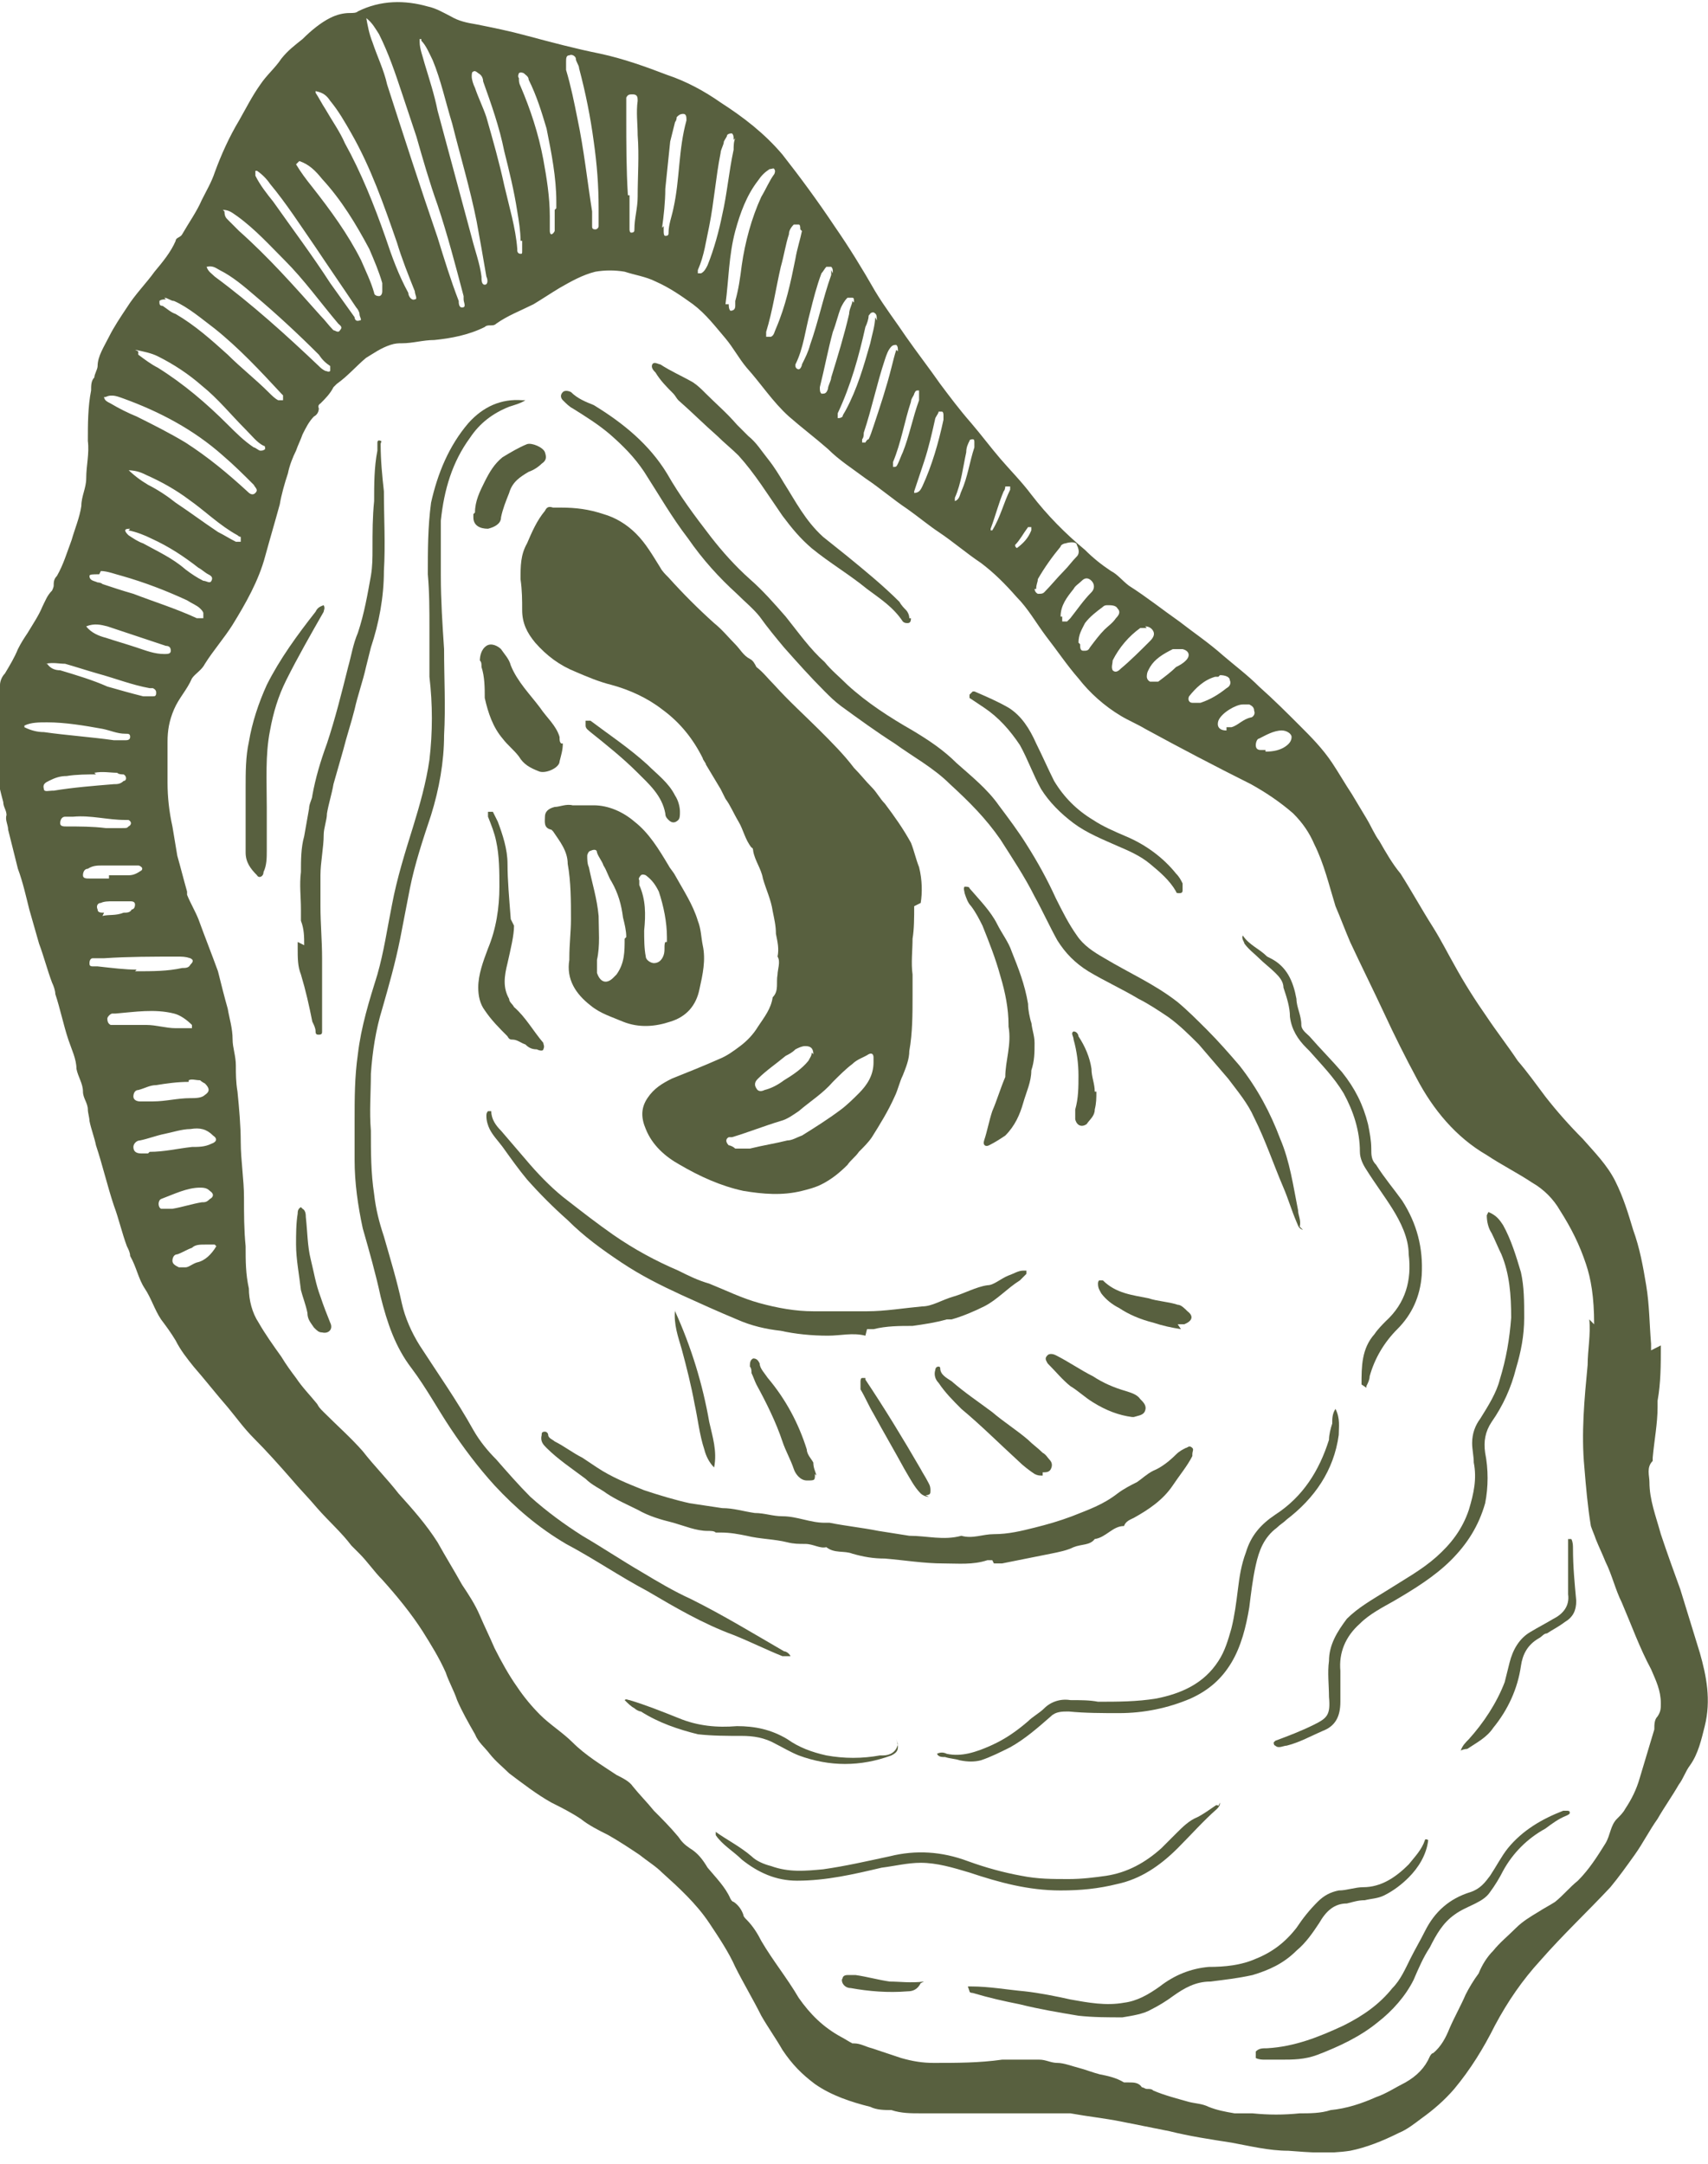 <?xml version="1.0" encoding="UTF-8"?>
<svg xmlns="http://www.w3.org/2000/svg" xmlns:xlink="http://www.w3.org/1999/xlink" version="1.1" viewBox="0 0 105 133">
  <defs>
    <style>
      .cls-1 {
        fill: none;
      }

      .cls-2 {
        fill: #58603f;
      }

      .cls-3 {
        clip-path: url(#clippath);
      }
    </style>
    <clipPath id="clippath">
      <rect class="cls-1" width="105" height="132.3"/>
    </clipPath>
  </defs>
  <!-- Generator: Adobe Illustrator 28.7.1, SVG Export Plug-In . SVG Version: 1.2.0 Build 142)  -->
  <g>
    <g id="Layer_1">
      <g class="cls-3">
        <g>
          <path class="cls-2" d="M102.1,82.7c0,1.2,0,2.3-.2,3.4,0,.1,0,.3,0,.4,0,1-.2,2-.3,3.1,0,0,0,.2,0,.2-.4.4-.2.9-.2,1.3,0,1.1.4,2.1.7,3.2.4,1.2.8,2.3,1.2,3.4.4,1.3.8,2.6,1.2,3.9.4,1.4.7,2.9.3,4.5-.2.8-.4,1.7-.9,2.4-.3.4-.4.8-.7,1.2-.4.7-.9,1.4-1.3,2.1-.5.7-.9,1.5-1.4,2.2-.5.7-1,1.4-1.5,2-1.4,1.5-2.9,2.9-4.3,4.5-1.1,1.2-2,2.5-2.8,4-.7,1.4-1.5,2.7-2.5,3.9-.6.7-1.3,1.3-2,1.8-.4.3-.9.7-1.4.9-1,.5-2,.9-3,1.1-1.3.2-2.5.1-3.8,0-1.2,0-2.4-.3-3.5-.5-1.3-.2-2.6-.4-3.8-.7-1-.2-2-.4-3-.6-1-.2-2-.3-3.1-.5-.3,0-.7,0-1,0-.5,0-.9,0-1.4,0-1.2,0-2.5,0-3.7,0-1,0-2.1,0-3.1,0-.6,0-1.2,0-1.8-.2-.4,0-.9,0-1.3-.2-1.2-.3-2.4-.7-3.4-1.4-.8-.6-1.4-1.2-2-2.1-.4-.7-.9-1.4-1.3-2.1-.5-1-1.1-2-1.6-3-.4-.9-1-1.8-1.6-2.7-.8-1.2-1.9-2.2-2.9-3.1-.4-.4-.9-.7-1.4-1.1-.6-.4-1.2-.8-1.9-1.2-.6-.3-1.2-.6-1.7-1-.6-.4-1.2-.7-1.8-1-.9-.5-1.8-1.2-2.6-1.8-.4-.4-.8-.7-1.2-1.2-.3-.4-.7-.7-.9-1.2-.4-.7-.8-1.4-1.1-2.1-.2-.6-.5-1.1-.7-1.7-.4-.9-.9-1.7-1.4-2.5-.7-1.1-1.6-2.2-2.5-3.2-.5-.5-.9-1.1-1.4-1.6-.2-.2-.3-.3-.5-.5-.6-.8-1.4-1.5-2.1-2.3-.5-.6-1.1-1.2-1.6-1.8-.7-.8-1.5-1.7-2.3-2.5-.6-.6-1.1-1.3-1.6-1.9-.7-.8-1.4-1.7-2.1-2.5-.4-.5-.8-1-1.1-1.6-.3-.5-.6-.9-.9-1.3-.4-.6-.6-1.3-1-1.9-.4-.6-.5-1.3-.9-2,0-.2-.1-.4-.2-.6-.3-.8-.5-1.7-.8-2.5-.4-1.2-.7-2.5-1.1-3.7-.1-.5-.3-1-.4-1.5,0-.2-.1-.5-.1-.7,0-.4-.3-.7-.3-1.1,0-.5-.3-.9-.4-1.4,0-.6-.3-1.2-.5-1.8-.3-.9-.5-1.9-.8-2.8,0-.2-.1-.5-.2-.7-.3-.8-.5-1.6-.8-2.4-.2-.7-.4-1.4-.6-2.1-.2-.8-.4-1.7-.7-2.5-.2-.8-.4-1.6-.6-2.4,0-.3-.2-.6-.1-.9,0-.3-.2-.5-.2-.8-.3-1.1-.5-2.1-.6-3.2,0-.6,0-1.2,0-1.8,0-.2,0-.4,0-.6,0-.1,0-.3,0-.4.2-.4.2-.8.4-1.2,0-.2.1-.5.3-.7.3-.5.6-1,.8-1.5.2-.4.4-.7.6-1,.3-.5.7-1.1.9-1.6.2-.4.3-.7.6-1,0,0,.1-.2.1-.3,0-.2,0-.4.2-.6.4-.7.6-1.4.9-2.2.2-.7.5-1.4.6-2.1,0-.6.3-1.1.3-1.7,0-.8.2-1.5.1-2.3,0-1,0-2.1.2-3.1,0-.3,0-.6.2-.8,0-.2.2-.5.2-.7,0-.6.4-1.2.7-1.8.3-.6.7-1.2,1.1-1.8.5-.8,1.2-1.5,1.7-2.2.5-.6,1-1.2,1.3-1.9,0-.2.3-.2.4-.4.4-.7.9-1.4,1.2-2.1.3-.6.6-1.1.8-1.7.4-1.1.9-2.2,1.5-3.2.4-.7.8-1.5,1.3-2.2.4-.6.9-1,1.3-1.6.4-.5.8-.8,1.3-1.2.5-.5,1.1-1,1.7-1.3.4-.2.8-.3,1.2-.3.2,0,.4,0,.5-.1,1.4-.7,2.9-.7,4.3-.3.5.1,1,.4,1.4.6.5.3,1,.4,1.6.5,1,.2,2,.4,3.1.7,1.5.4,3,.8,4.5,1.1,1.4.3,2.8.8,4.1,1.3,1.2.4,2.3,1,3.3,1.7,1.4.9,2.7,1.9,3.8,3.2,1.1,1.4,2.2,2.9,3.2,4.4.9,1.3,1.7,2.6,2.5,4,.6,1,1.3,1.9,1.9,2.8.7,1,1.4,1.9,2.1,2.9.6.8,1.2,1.6,1.9,2.4.6.7,1.2,1.5,1.8,2.2.6.7,1.3,1.4,1.9,2.2,1,1.3,2.1,2.4,3.3,3.4.5.5,1,.9,1.6,1.3.4.2.7.6,1.1.9,1.1.7,2.1,1.5,3.1,2.2.9.7,1.8,1.3,2.7,2.1.7.6,1.5,1.2,2.2,1.9.9.8,1.7,1.6,2.5,2.4.7.7,1.4,1.4,2,2.3.4.6.8,1.3,1.2,1.9.3.5.6,1,.9,1.5.3.5.5,1,.8,1.4.4.7.8,1.4,1.3,2,.7,1.1,1.3,2.2,2,3.3.5.8.9,1.6,1.3,2.3.6,1.1,1.3,2.2,2,3.2.6.9,1.3,1.8,1.9,2.7.6.7,1.1,1.4,1.7,2.2.7.9,1.5,1.8,2.3,2.6.7.8,1.5,1.6,2,2.6.5,1,.8,2,1.1,3,.4,1.1.6,2.2.8,3.4.2,1.2.2,2.4.3,3.6,0,.1,0,.2,0,.4h0ZM98,81.4c0-1.7-.2-2.8-.5-3.7-.4-1.2-.9-2.2-1.6-3.3-.4-.7-1-1.3-1.7-1.7-.9-.6-1.9-1.1-2.8-1.7-1.9-1.1-3.3-2.8-4.3-4.7-.7-1.3-1.4-2.7-2-4-.7-1.5-1.4-2.9-2.1-4.4-.3-.7-.6-1.5-.9-2.2-.4-1.3-.7-2.6-1.3-3.8-.3-.7-.7-1.3-1.3-1.9-.8-.7-1.7-1.3-2.6-1.8-2.2-1.1-4.3-2.2-6.5-3.4-.5-.3-1-.5-1.5-.8-1-.6-1.9-1.4-2.6-2.3-.7-.8-1.3-1.7-2-2.6-.6-.8-1.1-1.7-1.8-2.4-.7-.8-1.4-1.5-2.2-2.1-.9-.6-1.7-1.3-2.6-1.9-.6-.4-1.2-.9-1.9-1.4-.9-.6-1.7-1.3-2.6-1.9-.8-.6-1.6-1.1-2.3-1.8-.8-.7-1.6-1.3-2.4-2-1-.9-1.7-2-2.6-3-.5-.6-.8-1.2-1.3-1.8-.6-.7-1.2-1.5-2-2.1-.7-.5-1.4-1-2.3-1.4-.6-.3-1.3-.4-1.9-.6-.6-.1-1.2-.1-1.8,0-.8.2-1.5.6-2.2,1-.5.3-1.1.7-1.6,1-.8.4-1.6.7-2.3,1.2-.2.2-.5,0-.7.2-1,.5-2.1.7-3.1.8-.7,0-1.3.2-2,.2-.2,0-.4,0-.7.1-.6.2-1,.5-1.5.8-.6.5-1.1,1.1-1.8,1.6,0,0-.1.1-.2.2-.2.4-.5.7-.8,1,0,0-.2.1-.1.3,0,.2-.1.4-.3.5-.3.3-.5.7-.7,1.1-.1.3-.3.7-.4,1-.2.4-.4.9-.5,1.4-.2.6-.4,1.3-.5,1.9-.3,1.1-.6,2.1-.9,3.2-.4,1.5-1.2,2.9-2,4.2-.5.8-1.2,1.6-1.7,2.4-.2.4-.6.6-.8.9-.3.7-.8,1.2-1.1,1.9-.3.7-.4,1.3-.4,2,0,.8,0,1.7,0,2.5,0,.9.1,1.8.3,2.7.1.6.2,1.2.3,1.8.2.7.4,1.5.6,2.2,0,0,0,.1,0,.2.2.5.5,1,.7,1.5.4,1.1.8,2.1,1.2,3.2.2.8.4,1.6.6,2.3.1.6.3,1.2.3,1.9,0,.5.2,1,.2,1.6,0,.5,0,1,.1,1.6.1,1,.2,2.1.2,3.1,0,1.1.2,2.3.2,3.4,0,1,0,2,.1,3,0,.9,0,1.7.2,2.6,0,.7.2,1.5.6,2.1.4.7.9,1.4,1.4,2.1.3.5.6.9.9,1.3.4.6.9,1.1,1.3,1.6.1.2.2.3.4.5.8.8,1.7,1.6,2.4,2.4.7.9,1.5,1.7,2.2,2.6.9,1,1.7,1.9,2.4,3,.5.9,1,1.7,1.5,2.6.4.6.8,1.2,1.1,1.9.3.7.6,1.3.9,2,.4.8.9,1.7,1.4,2.4.4.6.9,1.2,1.4,1.7.6.6,1.4,1.1,2,1.7.8.8,1.8,1.4,2.7,2,.4.2.8.4,1,.7.4.5.9,1,1.3,1.5.5.5,1,1,1.5,1.6.2.3.4.5.7.7.5.3.8.7,1.1,1.2.5.6,1.1,1.2,1.4,1.9,0,0,.1.2.2.2.3.2.5.5.6.8,0,.1.1.2.2.3.4.4.7.9.9,1.3.7,1.2,1.6,2.3,2.3,3.5.7,1,1.5,1.8,2.6,2.4.2.1.5.3.7.4,0,0,0,0,.1,0,.4,0,.7.2,1.1.3.6.2,1.2.4,1.8.6.7.2,1.3.3,2,.3,1.4,0,2.8,0,4.2-.2.7,0,1.3,0,2,0,0,0,.2,0,.3,0,.4,0,.7.2,1.1.2.4,0,.9.2,1.3.3.4.1.9.3,1.3.4.5.1,1,.2,1.5.5,0,0,.2,0,.3,0,.3,0,.6,0,.8.3.1,0,.2.1.3.1.2,0,.3,0,.4.1.7.3,1.5.5,2.2.7.4.1.8.1,1.2.3.5.2,1,.3,1.6.4.4,0,.7,0,1.1,0,1,.1,1.9.1,2.9,0,.6,0,1.3,0,1.9-.2,1-.1,1.9-.4,2.8-.8.6-.2,1.2-.6,1.8-.9.7-.4,1.2-.9,1.5-1.6,0,0,.1-.2.2-.2.5-.4.8-1,1-1.5.3-.7.7-1.4,1-2.1.2-.4.5-.9.8-1.3.2-.5.5-1,.9-1.4.4-.5.9-.9,1.4-1.4.4-.4.9-.7,1.4-1,.3-.2.7-.4,1-.6.5-.4.9-.9,1.4-1.3.7-.7,1.2-1.5,1.7-2.3.3-.5.3-1.1.7-1.5.2-.2.4-.4.5-.6.4-.6.7-1.2.9-1.9.3-1,.6-2,.9-3,0-.3,0-.6.2-.8.2-.3.2-.5.2-.8,0-.8-.3-1.4-.6-2.1-.7-1.3-1.2-2.7-1.8-4.1-.4-.8-.6-1.7-1-2.5-.2-.5-.4-.9-.6-1.4-.1-.3-.2-.5-.3-.8-.2-1.2-.3-2.4-.4-3.6-.2-2.1,0-4.2.2-6.3,0-.9.2-1.9.1-2.8h0ZM22.5,1c.1.6.2,1.1.4,1.6.3.9.7,1.7.9,2.6,1,3.1,2,6.2,3.1,9.4.4,1.3.8,2.6,1.3,3.9,0,.1,0,.4.2.4.3,0,.1-.3.1-.5,0,0,0-.1,0-.2-.5-1.9-1-3.8-1.6-5.6-.5-1.4-.9-2.8-1.3-4.2-.3-.9-.6-1.8-.9-2.7-.4-1.2-.8-2.4-1.4-3.6-.2-.3-.4-.7-.8-1h0ZM25.9,2.4s0,0-.1,0c0,0,0,.1,0,.2,0,.4.2.9.3,1.3.3,1,.6,1.9.8,2.9.7,2.6,1.4,5.2,2.1,7.8.2.8.5,1.6.6,2.4,0,.2,0,.5.2.5.2,0,.2-.3.1-.5-.2-1.2-.4-2.3-.6-3.4-.4-2-1-4-1.5-6-.4-1.3-.7-2.7-1.2-3.9-.2-.4-.4-.9-.7-1.2h0ZM19.4,5.7c.2.3.4.7.6,1,.4.7.9,1.4,1.2,2.1,1,1.8,1.8,3.8,2.5,5.8.4,1.2.8,2.3,1.4,3.4,0,.2.2.5.4.4.2,0,0-.3,0-.5-.4-1-.8-2-1.1-3-.8-2.3-1.6-4.6-2.8-6.7-.4-.7-.8-1.4-1.3-2-.2-.3-.4-.5-.9-.6ZM36.8,12.8c0-1.4-.1-2.7-.3-4.1-.2-1.5-.5-3-.9-4.5,0-.2-.2-.4-.2-.6,0-.1-.2-.3-.4-.2-.2,0-.2.2-.2.4,0,.2,0,.3,0,.5.3,1,.5,2,.7,3,.4,1.9.6,3.8.9,5.7,0,.3,0,.6,0,.9,0,.1,0,.2.2.2.1,0,.2-.1.2-.2,0-.4,0-.7,0-1.1h0ZM6.4,24.4c0,.2.2.3.4.4.5.3,1.1.6,1.6.8,1,.5,2,1,3,1.6,1.4.9,2.6,1.9,3.8,3,.1.1.3.3.5.1.2-.2,0-.3-.1-.5-.6-.6-1.2-1.2-1.9-1.8-1.8-1.6-3.9-2.7-6.1-3.5-.3-.1-.7-.3-1.1-.1ZM44.8,18.7c0,.1,0,.3.1.4.2,0,.3-.1.3-.3,0,0,0-.2,0-.3.2-.7.3-1.4.4-2.2.2-1.4.6-2.9,1.2-4.2.3-.5.5-1,.8-1.4,0,0,.1-.2,0-.3,0-.1-.2,0-.3,0-.3.2-.5.4-.7.7-.7.9-1.1,2-1.4,3.1-.4,1.5-.4,3-.6,4.5h0ZM10.2,18.4c-.1,0-.3,0-.4.1,0,.2,0,.3.2.3.3.2.5.4.8.5,1.2.7,2.2,1.6,3.2,2.5.8.8,1.7,1.5,2.5,2.3.2.2.4.4.6.5.1,0,.2,0,.3,0,0-.1,0-.2,0-.3,0,0,0,0-.1-.1-1.3-1.4-2.6-2.8-4.1-4-.8-.6-1.6-1.3-2.5-1.7-.2,0-.4-.2-.6-.2h0ZM8.5,21.6c0,.1,0,.2,0,.2.4.3.8.6,1.2.8,1.6,1,3,2.2,4.3,3.5.5.5,1,1,1.6,1.4.1,0,.3.2.4.2.1,0,.2,0,.3-.1,0-.1,0-.2-.1-.2-.4-.2-.7-.6-1.1-1-.9-.9-1.7-1.9-2.7-2.7-.8-.7-1.7-1.3-2.7-1.8-.4-.2-.9-.3-1.4-.4h0ZM32,14.8c0-.6-.1-1.2-.2-1.8-.2-1.3-.5-2.5-.8-3.7-.3-1.5-.8-2.9-1.3-4.3,0-.2-.1-.4-.3-.5,0,0-.2-.2-.3-.1-.1,0-.1.2-.1.3,0,.2.1.5.2.7.2.6.5,1.2.7,1.8.4,1.4.8,2.8,1.1,4.2.3,1.3.7,2.6.8,3.9,0,0,0,0,0,.1,0,0,0,.2.2.2.1,0,.1,0,.1-.2,0-.2,0-.4,0-.6h0ZM13.8,13c0,.3.1.4.2.5.2.2.5.5.7.7,1.8,1.6,3.4,3.4,5,5.2.3.3.5.6.8.9.1,0,.3.2.4,0,.2-.2,0-.3-.1-.4-1.1-1.3-2.1-2.7-3.3-3.9-.9-.9-1.8-1.9-2.9-2.7-.3-.2-.5-.4-.9-.4h0ZM34.2,12.8h0v-.4c0-1.5-.3-3-.6-4.5-.3-1-.6-2-1.1-3,0-.2-.2-.3-.3-.4,0,0-.2-.1-.3,0,0,0-.1.2,0,.3,0,.2,0,.3.1.5.6,1.4,1.1,2.9,1.4,4.5.2,1.1.4,2.3.4,3.5,0,.3,0,.6,0,.9,0,0,0,.2.1.2,0,0,.1,0,.2-.2,0,0,0-.2,0-.3,0-.3,0-.7,0-1h0ZM18.2,10.1s0,0,0,0c.3.5.6.9,1,1.4,1.1,1.4,2.2,2.9,3,4.5.3.7.6,1.3.8,2,0,.1.1.2.3.2.1,0,.2-.1.2-.3,0-.2,0-.3,0-.5-.2-.7-.5-1.4-.8-2.1-.8-1.5-1.7-3-2.9-4.3-.4-.5-.8-.9-1.4-1.1h0ZM7.7,28.7c.5.5.9.8,1.4,1.1.6.3,1.2.7,1.7,1.1.9.6,1.7,1.2,2.6,1.8.4.2.7.4,1.1.6.1,0,.2,0,.3,0,0-.1,0-.2,0-.3,0,0-.1,0-.2-.1-1.1-.6-2-1.5-3-2.2-.8-.6-1.7-1.1-2.6-1.5-.4-.2-.7-.3-1.3-.3h0ZM38.7,12h0v2.1c0,0,0,.2.1.2.2,0,.2-.1.2-.2,0-.7.2-1.3.2-2,0-1.3.1-2.5,0-3.8,0-.7-.1-1.4,0-2.1,0-.2,0-.4-.3-.4-.2,0-.3,0-.4.2,0,0,0,.2,0,.3,0,.3,0,.6,0,.9,0,1.6,0,3.2.1,4.8h0ZM45.1,8.6c0-.2,0-.3-.1-.4-.1,0-.2,0-.3.1,0,.1-.1.2-.2.4,0,.2-.2.5-.2.7-.3,1.5-.4,3-.7,4.5-.2.9-.3,1.8-.7,2.7,0,0,0,.1,0,.2,0,0,.1,0,.2,0,.2-.1.3-.3.4-.5.4-1,.7-2.1.9-3.1.3-1.3.4-2.6.7-4,0-.2,0-.5.1-.7h0ZM9.2,70.8c.9,0,1.7-.2,2.6-.3.4,0,.8,0,1.2-.2.3-.1.4-.3.1-.5-.4-.4-.8-.5-1.4-.4-.5,0-1.1.2-1.6.3-.5.1-1,.3-1.5.4-.2,0-.4.2-.4.4,0,.3.2.4.5.4.1,0,.3,0,.4,0h0ZM6.1,35.3c-.4,0-.6,0-.6.1,0,.3.3.3.5.4,0,0,.2,0,.3.1.6.2,1.2.4,1.9.6,1.3.5,2.6.9,3.9,1.5,0,0,.2,0,.2,0,0,0,.2,0,.2,0,0,0,0-.2,0-.3,0-.1-.1-.2-.2-.3-.2-.2-.5-.3-.8-.5-1.3-.6-2.6-1.1-4-1.5-.4-.1-.9-.3-1.3-.3h0ZM12.7,16.4c.1.3.3.4.5.6,2.3,1.7,4.4,3.6,6.4,5.5.1.1.2.2.4.3.1,0,.2.1.3,0,0-.1,0-.2,0-.3-.3-.2-.5-.4-.7-.7-1.3-1.3-2.6-2.5-3.9-3.6-.7-.6-1.4-1.2-2.2-1.6-.2-.1-.4-.3-.8-.2h0ZM10.8,63.2h.8c0,0,.2,0,.2,0,0,0,0-.2,0-.2-.3-.3-.7-.6-1.1-.7-1.2-.3-2.4-.1-3.6,0,0,0-.1,0-.2,0-.1,0-.3.2-.3.3s0,.3.2.4c.1,0,.3,0,.5,0,.6,0,1.2,0,1.7,0,.6,0,1.2.2,1.8.2h0ZM11.6,66.5c-.7,0-1.4.1-2,.2-.4,0-.7.2-1.1.3-.2,0-.3.2-.3.4,0,.2.2.3.4.3.3,0,.5,0,.8,0,.8,0,1.5-.2,2.3-.2.3,0,.7,0,.9-.2.3-.2.3-.4,0-.7,0,0-.2-.1-.3-.2-.3,0-.5-.1-.7,0h0ZM15.7,10.5c0,.2,0,.2,0,.3.3.6.7,1.1,1.1,1.6,1.2,1.7,2.4,3.3,3.5,5,.5.7,1,1.4,1.5,2.1,0,0,0,.3.3.2.2,0,0-.2,0-.4,0-.1-.1-.3-.2-.4-.8-1.2-1.7-2.5-2.5-3.7-.9-1.3-1.8-2.7-2.8-3.9-.2-.3-.5-.6-.8-.8h0ZM8.3,59.7c1.1,0,2,0,2.9-.2.2,0,.4,0,.5-.2.2-.2.2-.3,0-.4-.3-.1-.5-.1-.8-.1-1.5,0-3,0-4.5.1-.2,0-.4,0-.7,0-.1,0-.2.1-.2.3,0,.1,0,.2.2.2,0,0,.2,0,.3,0,.9.1,1.7.2,2.4.2h0ZM49.2,14.1c0-.1,0-.3-.1-.3-.1,0-.2,0-.3,0-.2.2-.3.4-.3.6-.2.6-.3,1.3-.5,2-.3,1.3-.5,2.7-.9,4,0,.1,0,.2,0,.3.1,0,.2,0,.3,0,.2-.1.2-.3.3-.5.6-1.4.9-2.8,1.2-4.3.1-.6.3-1.2.4-1.7h0ZM40.8,13.9c0,.1,0,.2,0,.3,0,.1,0,.3.1.3.2,0,.2-.1.2-.2,0-.5.2-1,.3-1.5.4-1.8.3-3.6.8-5.4,0-.2,0-.4-.2-.4-.2,0-.3.1-.4.2,0,0,0,.2-.1.3-.1.4-.2.8-.3,1.2-.1,1-.2,1.9-.3,2.9,0,.8-.1,1.7-.2,2.4ZM2.9,40.8c.2.3.5.4.8.4,1,.3,2,.6,2.9,1,.7.2,1.4.4,2.2.6.2,0,.4,0,.6,0,.1,0,.2,0,.2-.2,0-.1,0-.2-.2-.3,0,0-.1,0-.2,0-1.1-.2-2.1-.6-3.2-.9-.7-.2-1.3-.4-2-.6-.4,0-.7-.1-1.2,0ZM51.2,16.8c0-.2,0-.3-.1-.4-.1,0-.2,0-.3,0-.1.1-.2.3-.3.4-.3.8-.5,1.6-.7,2.4-.3,1.1-.4,2.2-.9,3.2,0,0,0,0,0,.1,0,.1.1.2.2.2.1,0,.2-.2.2-.3.2-.4.4-.8.5-1.2.5-1.4.8-2.9,1.3-4.3,0-.1,0-.2,0-.3h0ZM8,32.5c-.1,0-.3,0-.3.1,0,.1.1.2.2.3.3.2.6.4.9.5.9.5,1.8.9,2.6,1.6.4.3.7.5,1.1.7.2,0,.4.2.5,0,.1-.2,0-.3-.2-.4-.2-.1-.4-.3-.6-.4-.9-.7-1.8-1.3-2.9-1.8-.4-.2-.9-.4-1.4-.5h0ZM52.5,18.6c0-.2,0-.3-.1-.3-.1,0-.2,0-.3,0-.2.2-.3.4-.4.6-.2.5-.3,1-.5,1.5-.3,1.1-.5,2.2-.8,3.4,0,.2,0,.3.1.4.2,0,.3,0,.4-.3,0-.2.2-.5.2-.7.4-1.3.8-2.6,1.1-3.9,0-.3.2-.6.2-.8h0ZM55.2,21.6c0-.2,0-.3-.1-.4-.1,0-.2,0-.3.1-.2.2-.3.5-.4.8-.5,1.5-.8,3-1.3,4.5,0,.1,0,.3-.1.4,0,0,0,.2,0,.2,0,0,.2,0,.2,0,0,0,.1-.2.2-.2.1-.2.2-.5.3-.8.4-1.2.8-2.4,1.1-3.6.1-.4.2-.8.3-1.1h0ZM53.9,19.7h0c0-.3,0-.4-.2-.5-.2,0-.2.1-.3.2,0,.2-.1.5-.2.7-.4,1.8-.9,3.6-1.7,5.3,0,0,0,0,0,0,0,.1,0,.2,0,.3.1,0,.2,0,.3-.1,0-.1.1-.2.2-.4.7-1.3,1.1-2.7,1.5-4.1.1-.5.3-1.1.3-1.6h0ZM1.5,44.7h0c.4.2.8.3,1.2.3,1.4.2,2.9.3,4.3.5.2,0,.5,0,.7,0,.1,0,.3,0,.3-.2,0-.2-.1-.2-.3-.2-.5,0-.9-.2-1.4-.3-1.1-.2-2.3-.4-3.4-.4-.5,0-1,0-1.4.2h0ZM5.9,47.6c-.5,0-1.2,0-1.8.1-.4,0-.7.1-1.1.3-.2.1-.4.2-.3.5,0,.2.3.1.5.1,0,0,0,0,.1,0,1.2-.2,2.5-.3,3.7-.4.2,0,.4,0,.6-.2.2,0,.2-.3,0-.4-.1,0-.3,0-.4-.1-.4,0-.9-.1-1.4,0h0ZM63.6,36.2c0,0,0,.2.2.3.2,0,.3,0,.4-.1.4-.4.8-.9,1.2-1.3.3-.3.5-.6.8-.9.2-.2.1-.5,0-.7,0-.2-.4-.2-.7-.1-.1,0-.3.1-.3.2-.5.6-1,1.3-1.4,2,0,.2-.1.3-.1.6h0ZM70.5,38.6c-.2,0-.3,0-.4,0-.7.5-1.3,1.2-1.7,2,0,.2-.1.4,0,.6.2.2.4,0,.5-.1.6-.5,1.2-1.1,1.8-1.7.2-.2.3-.4.2-.6-.1-.2-.3-.3-.5-.3h0ZM5.3,38.5c.3.4.8.6,1.2.7.6.2,1.3.4,1.9.6.6.2,1.1.4,1.7.4.2,0,.4,0,.4-.2,0-.2-.1-.3-.3-.3,0,0,0,0,0,0-1.2-.4-2.4-.8-3.6-1.2-.4-.1-.8-.2-1.3,0h0ZM66.4,39.6c0,.2,0,.4.2.4.2,0,.3,0,.4-.2.3-.4.6-.8.9-1.1.2-.2.5-.4.7-.7.2-.2.3-.4.1-.6-.1-.2-.4-.2-.6-.2-.1,0-.2,0-.3.1-.4.3-.8.6-1.1,1-.2.4-.4.7-.4,1.2h0ZM70.5,41.6c0,0,0,.2.2.3.2,0,.4,0,.5,0,.4-.3.8-.6,1.1-.9.2-.1.4-.2.6-.4.3-.3.2-.6-.2-.7-.2,0-.4,0-.6,0-.6.3-1.1.6-1.4,1.1-.1.2-.2.3-.2.6h0ZM12.3,73c-.8,0-1.6.4-2.4.7-.2.1-.2.5,0,.6.2,0,.4,0,.7,0,.6-.1,1.2-.3,1.8-.4.2,0,.3,0,.5-.2.2-.1.3-.3,0-.5-.2-.2-.4-.2-.7-.2h0ZM6.5,50.9h0c.3,0,.7,0,1,0s.3,0,.4-.1c.2-.1.2-.3,0-.4,0,0-.2,0-.2,0-1.1,0-2.1-.3-3.2-.2-.2,0-.3,0-.5,0-.2,0-.3.2-.3.4,0,.2.2.2.4.2.8,0,1.6,0,2.4.1ZM65.3,37.9c0,0,0,.2,0,.3.1,0,.2,0,.3,0,0,0,.1-.1.2-.2.4-.5.8-1.1,1.3-1.6.2-.2.2-.5,0-.7-.2-.2-.4-.2-.6,0-.2.2-.4.3-.5.5-.4.5-.8,1-.8,1.7h0ZM74.9,41.6s-.1,0-.2,0c-.7.2-1.2.7-1.6,1.2-.1.2,0,.4.2.4.1,0,.3,0,.5,0,.6-.2,1.1-.5,1.6-.9.2-.1.3-.3.2-.5,0-.2-.3-.3-.6-.3h0ZM75.4,44.7c0,0,.2,0,.3,0,.4-.1.7-.5,1.2-.6.1,0,.3-.2.2-.4,0-.2-.1-.3-.3-.4-.1,0-.3,0-.4,0-.4,0-1.3.5-1.5,1-.1.3,0,.6.5.6h0ZM56.2,30.3c.3,0,.4-.2.5-.4.6-1.3,1-2.7,1.3-4.1,0,0,0-.2,0-.3,0,0,0-.2-.1-.2,0,0-.2,0-.2,0,0,.1-.1.2-.2.4-.2.9-.4,1.8-.7,2.7-.2.6-.4,1.2-.6,1.8ZM6.7,53.8c.4,0,.8,0,1.2,0,.3,0,.5-.1.8-.3,0,0,.1-.1,0-.2,0,0-.1-.1-.2-.1s-.1,0-.2,0c-.7,0-1.3,0-2,0-.3,0-.6,0-.9.2-.2,0-.3.2-.3.4,0,.2.2.2.4.2.4,0,.8,0,1.2,0h0ZM77.8,46.2c.5,0,.9-.1,1.2-.3.3-.2.4-.4.4-.6,0-.2-.3-.4-.6-.4-.5,0-1,.3-1.4.5-.1,0-.2.2-.2.4,0,.2.1.3.3.3.2,0,.3,0,.3,0h0ZM54.9,28.7c.2,0,.2,0,.3-.2.1-.2.2-.5.3-.7.4-1,.6-2.1,1-3.2,0,0,0-.2,0-.3,0-.1,0-.3,0-.3-.2,0-.2,0-.3.2,0,.1-.2.3-.2.5-.4,1.2-.6,2.5-1.1,3.7,0,0,0,.2,0,.3ZM13.2,76.5c-.2,0-.4,0-.6,0-.3,0-.6,0-.8.2-.3.1-.6.3-.9.4-.2,0-.3.2-.3.4,0,.2.2.3.4.4.2,0,.3,0,.4,0,.2,0,.4-.2.7-.3.5-.1.9-.5,1.2-1h0ZM6.3,56.3c.4-.1.8,0,1.3-.2.2,0,.4,0,.5-.2.1,0,.2-.1.2-.3,0-.2-.2-.2-.3-.2-.4,0-.8,0-1.1,0-.2,0-.5,0-.7.1-.2,0-.3.2-.2.4,0,.2.2.2.4.2h0ZM58.7,30.8c.3-.1.3-.4.4-.6.4-.9.5-1.8.8-2.7,0,0,0-.2,0-.3s0-.2-.1-.2c0,0-.2,0-.2.1-.1.2-.2.4-.2.7-.2.9-.3,1.9-.7,2.8,0,0,0,.1,0,.2h0ZM60.9,32.6s.1,0,.1,0c.5-.8.7-1.7,1.1-2.5,0,0,0-.2,0-.2-.1,0-.2,0-.3,0,0,0,0,.2-.1.3-.3.7-.5,1.5-.8,2.3,0,0,0,.1,0,.2h0ZM62.5,33.7s0,0,0,0c.4-.3.7-.6.9-1.1,0,0,0-.2,0-.2,0,0-.2,0-.2,0-.3.4-.5.8-.8,1.1,0,0,0,.2.2.2Z"/>
          <path class="cls-2" d="M56.2,55.7c0,.7,0,1.4-.1,2,0,.7-.1,1.5,0,2.2,0,.4,0,.9,0,1.3,0,1.1,0,2.3-.2,3.4,0,.5-.2,1-.4,1.5-.2.4-.3.9-.5,1.3-.4.9-.9,1.7-1.4,2.5-.2.3-.5.6-.8.9-.2.3-.5.5-.7.8-.5.5-1,.9-1.6,1.2-.4.2-.8.3-1.2.4-1.2.3-2.4.2-3.6,0-1.4-.3-2.7-.9-3.9-1.6-.9-.5-1.7-1.2-2.1-2.2-.3-.7-.3-1.3.1-1.9.4-.6.9-.9,1.5-1.2,1-.4,2-.8,2.9-1.2.5-.2.9-.5,1.3-.8.4-.3.8-.7,1.1-1.2.4-.6.8-1.1.9-1.8.4-.4.2-.9.3-1.4,0-.3.2-.8,0-1.1.1-.5,0-.9-.1-1.4,0-.5-.1-.9-.2-1.4-.1-.7-.4-1.3-.6-2-.1-.6-.5-1.1-.6-1.7,0,0,0-.2-.1-.2-.4-.5-.5-1.1-.8-1.6-.3-.5-.5-1-.8-1.4-.1-.2-.2-.4-.3-.6-.3-.5-.6-1-.9-1.5,0-.1-.2-.3-.2-.4-.6-1.2-1.4-2.2-2.5-3-.9-.7-2-1.2-3.1-1.5-.8-.2-1.5-.5-2.2-.8-1-.4-1.8-1-2.5-1.8-.5-.6-.8-1.2-.8-2,0-.6,0-1.2-.1-1.9,0-.8,0-1.5.4-2.2.3-.7.6-1.4,1.1-2,.1-.2.2-.3.5-.2.2,0,.3,0,.5,0,.9,0,1.7.1,2.6.4.7.2,1.4.6,2,1.2.6.6,1,1.3,1.5,2.1.1.2.3.4.5.6.9,1,1.8,1.9,2.8,2.8.5.4.9.9,1.3,1.3.3.3.5.7.9.9.2.1.3.3.4.5.4.3.7.7,1.1,1.1.9,1,1.9,1.9,2.8,2.8.7.7,1.5,1.5,2.1,2.3.4.4.7.8,1.1,1.2.3.3.5.7.8,1,.6.8,1.1,1.5,1.6,2.4.2.5.3,1,.5,1.5.2.8.2,1.6.1,2.2h0ZM53.7,65.4c0-.1,0-.2,0-.4,0-.2-.1-.3-.3-.2-.3.2-.7.3-1,.6-.4.3-.8.7-1.2,1.1-.6.7-1.4,1.2-2.1,1.8-.3.2-.7.5-1.1.6-1,.3-2,.7-3,1,0,0-.2,0-.2,0-.2.1-.2.3,0,.5.1,0,.3.1.4.2.3,0,.6,0,.9,0,.8-.2,1.5-.3,2.3-.5.3,0,.6-.2.9-.3.8-.5,1.6-1,2.4-1.6.4-.3.8-.7,1.1-1,.5-.5.9-1.1.9-1.9h0ZM50,64.8c0-.4-.2-.5-.5-.5-.2,0-.4.1-.6.2-.2.2-.4.3-.6.4-.6.5-1.2.9-1.7,1.4-.1.1-.3.3-.1.6.1.2.3.2.5.1.4-.1.8-.3,1.2-.6.5-.3,1.1-.7,1.5-1.2.1-.2.2-.3.2-.5Z"/>
          <path class="cls-2" d="M32.3,24.6c-.3.2-.7.3-1,.4-1,.4-1.8,1-2.4,1.9-1.1,1.5-1.6,3.2-1.8,5.1,0,1.1,0,2.2,0,3.4,0,1.5.1,3,.2,4.5,0,1.8.1,3.5,0,5.3,0,1.6-.3,3.3-.8,4.9-.5,1.5-1,3-1.3,4.5-.2,1-.4,2.1-.6,3.1-.3,1.5-.7,2.9-1.1,4.3-.4,1.3-.6,2.6-.7,4,0,1.2-.1,2.3,0,3.5,0,1.3,0,2.6.2,3.9.1.9.3,1.7.6,2.6.4,1.4.8,2.7,1.1,4.1.2.9.6,1.8,1.1,2.6,1.1,1.7,2.3,3.4,3.3,5.2.4.7.9,1.3,1.4,1.8.7.8,1.4,1.6,2.1,2.3,1,.9,2.1,1.7,3.2,2.4,1.2.7,2.4,1.5,3.6,2.2,1,.6,2,1.2,3.1,1.7,2,1,3.8,2.1,5.7,3.2.1,0,.3.1.4.3-.2,0-.3,0-.5,0-1-.4-2-.9-3-1.3-1.9-.7-3.6-1.7-5.3-2.7-1.7-.9-3.3-2-5-2.9-1.7-1-3.1-2.2-4.4-3.6-1-1.1-1.9-2.3-2.7-3.5-.8-1.2-1.5-2.5-2.4-3.7-1-1.3-1.5-2.8-1.9-4.4-.3-1.4-.7-2.8-1.1-4.2-.3-1.4-.5-2.8-.5-4.2,0-.8,0-1.6,0-2.4,0-1.4,0-2.7.2-4.1.2-1.7.7-3.3,1.2-4.9.4-1.4.6-2.8.9-4.3.3-1.6.8-3.2,1.3-4.8.4-1.3.8-2.7,1-4.1.2-1.7.2-3.4,0-5.1,0-1,0-2,0-3,0-1.1,0-2.2-.1-3.3,0-1.5,0-2.9.2-4.4.4-1.8,1.1-3.5,2.3-4.9.9-1,2-1.5,3.3-1.4,0,0,.1,0,.2,0,0,0,0,0,0,0h0Z"/>
          <path class="cls-2" d="M35,58.9c0-.9.1-1.6.1-2.4,0-1.1,0-2.3-.2-3.4,0-.8-.5-1.4-.9-2,0,0,0,0-.1-.1-.5-.1-.4-.5-.4-.8,0-.3.2-.5.6-.6.3,0,.7-.2,1.1-.1.4,0,.9,0,1.3,0,.9,0,1.8.4,2.5,1,.9.7,1.5,1.7,2.1,2.7.1.2.3.4.4.6.5.9,1.1,1.8,1.4,2.8.2.5.2,1,.3,1.5.2.9,0,1.8-.2,2.7-.2,1-.8,1.7-1.8,2-.9.3-1.9.4-2.9,0-.7-.3-1.4-.5-2-1-.9-.7-1.5-1.6-1.3-2.8h0ZM38.5,57.6c0-.4-.1-.8-.2-1.2-.1-.8-.3-1.5-.7-2.2-.2-.3-.3-.7-.5-1-.1-.3-.3-.5-.4-.8,0-.2-.2-.2-.4-.1-.1,0-.2.2-.2.3,0,.2,0,.5.1.7.2,1,.5,1.9.6,3,0,.9.1,1.8-.1,2.7,0,.3,0,.5,0,.8.2.6.6.7,1,.3,0,0,.1-.1.2-.2.5-.7.5-1.4.5-2.2h0ZM41,57.9c0-.1,0-.2,0-.3,0-.9-.2-1.9-.5-2.8-.2-.4-.4-.7-.8-1,0,0-.2-.1-.3,0,0,0-.2.2-.1.3,0,0,0,.2,0,.3.4.9.4,1.8.3,2.8,0,.5,0,1.1.1,1.6,0,.2.3.4.5.4.3,0,.5-.2.6-.5.1-.3,0-.6.1-.8h0Z"/>
          <path class="cls-2" d="M80.1,75.6c-.3-.1-.3-.3-.4-.5-.3-.7-.5-1.4-.8-2.1-.6-1.4-1.1-2.9-1.8-4.3-.4-.9-1-1.6-1.6-2.4-.6-.7-1.2-1.4-1.8-2.1-.6-.6-1.2-1.2-1.9-1.7-.6-.4-1.2-.8-1.8-1.1-1-.6-2.1-1.1-3.1-1.7-.8-.5-1.4-1.1-1.9-1.9-.5-.9-.9-1.8-1.4-2.7-.6-1.2-1.4-2.4-2.1-3.5-.9-1.3-1.9-2.3-3.1-3.4-1-1-2.3-1.7-3.4-2.5-1.1-.7-2.2-1.5-3.3-2.3-.4-.3-.7-.6-1-.9-.9-.9-1.7-1.8-2.5-2.7-.5-.6-1-1.2-1.5-1.9-.4-.5-.9-.9-1.4-1.4-1.1-1-2.1-2.1-3-3.4-1-1.3-1.8-2.7-2.7-4.1-.6-.9-1.3-1.6-2.1-2.3-.7-.6-1.5-1.1-2.3-1.6-.2-.1-.4-.3-.6-.5-.1-.1-.2-.3,0-.5.1-.1.3-.1.5,0,.4.4.9.6,1.4.8,1.8,1.1,3.4,2.4,4.5,4.2.8,1.4,1.7,2.6,2.7,3.9.7.9,1.5,1.8,2.4,2.6.8.7,1.5,1.5,2.2,2.3.8,1,1.5,2,2.4,2.8.4.5.9.9,1.4,1.4,1.2,1.1,2.6,2,4,2.8,1,.6,1.9,1.2,2.7,2,.9.8,1.9,1.6,2.6,2.6.6.8,1.2,1.6,1.7,2.4.7,1.1,1.3,2.2,1.8,3.3.4.8.8,1.6,1.3,2.3.4.6,1,1,1.7,1.4,1.5.9,3.1,1.6,4.5,2.7.6.5,1.2,1.1,1.8,1.7.7.7,1.4,1.5,2,2.2,1.1,1.4,1.9,2.9,2.5,4.5.6,1.4.8,2.9,1.1,4.4,0,.3.2.6.1,1h0Z"/>
          <path class="cls-2" d="M61,95.9c0,0-.2,0-.3,0-.9.3-1.8.2-2.7.2-1.2,0-2.4-.2-3.6-.3-.7,0-1.3-.1-2-.3-.5-.2-1.1,0-1.6-.4-.4.1-.8-.2-1.3-.2-.4,0-.7,0-1.1-.1-.8-.2-1.7-.2-2.5-.4-.5-.1-1-.2-1.6-.2-.1,0-.2,0-.3,0-.1-.1-.3-.1-.5-.1-.7,0-1.4-.3-2.1-.5-.8-.2-1.5-.4-2.2-.8-.6-.3-1.3-.6-1.9-1-.4-.3-.9-.5-1.3-.9-.8-.6-1.7-1.2-2.4-1.9-.2-.2-.4-.4-.3-.8,0-.1,0-.2.2-.2.1,0,.2.1.2.2,0,.2.3.3.4.4.6.3,1.1.7,1.7,1,.3.2.6.4.9.6.9.6,1.9,1,2.9,1.4.9.3,1.9.6,2.8.8.7.1,1.3.2,2,.3.7,0,1.3.2,2,.3.6,0,1.1.2,1.7.2.9,0,1.7.4,2.6.4,0,0,.2,0,.3,0,1,.2,2,.3,3,.5.6.1,1.3.2,1.9.3,1.1,0,2.1.3,3.2,0,.7.2,1.3-.1,2-.1.9,0,1.7-.2,2.5-.4.8-.2,1.5-.4,2.3-.7,1-.4,1.9-.7,2.8-1.4.4-.3.8-.5,1.2-.7.3-.2.6-.5,1-.7.5-.2,1-.6,1.4-1,.2-.2.4-.3.6-.4.1,0,.2-.2.4,0,.1.1,0,.2,0,.4,0,0,0,0,0,.1-.3.6-.8,1.2-1.2,1.8-.6.9-1.5,1.5-2.4,2-.2.1-.5.2-.6.5,0,0,0,0,0,0-.7,0-1.1.7-1.8.8-.3.4-.8.3-1.3.5-.4.2-.9.3-1.4.4-1,.2-2,.4-3,.6-.2,0-.3,0-.5,0h0Z"/>
          <path class="cls-2" d="M18.7,58.1c0-.5,0-1-.2-1.5,0-.2,0-.4,0-.7,0-.8-.1-1.5,0-2.3,0-.7,0-1.5.2-2.2.1-.6.2-1.1.3-1.7,0-.3.2-.6.2-.8.2-1.1.5-2.1.9-3.2.5-1.5.9-3.1,1.3-4.7.2-.7.3-1.4.6-2.1.4-1.2.6-2.4.8-3.5.1-.6.1-1.1.1-1.7,0-1,0-1.9.1-2.9,0-1,0-2.1.2-3.1,0-.2,0-.3,0-.5,0,0,0-.2.2-.1.1,0,0,.1,0,.2,0,1,.1,2,.2,2.9,0,1.6.1,3.3,0,4.9,0,1.6-.3,3.2-.8,4.7-.1.4-.2.8-.3,1.2-.2.9-.5,1.7-.7,2.6-.2.8-.5,1.7-.7,2.5-.2.7-.4,1.4-.6,2.1-.1.6-.3,1.2-.4,1.8,0,.4-.2.9-.2,1.3,0,.8-.2,1.7-.2,2.5,0,.6,0,1.3,0,1.9,0,1.1.1,2.1.1,3.2,0,.5,0,.9,0,1.4,0,.3,0,.6,0,.9,0,.7,0,1.3,0,2,0,0,0,.1,0,.2,0,.1,0,.2-.2.2-.1,0-.2,0-.2-.2,0-.2-.1-.4-.2-.6-.2-1-.4-1.9-.7-2.9-.2-.5-.2-1-.2-1.6,0-.1,0-.2,0-.4h0Z"/>
          <path class="cls-2" d="M53.2,82.1c-.8-.2-1.5,0-2.3,0-1,0-2-.1-2.9-.3-.9-.1-1.8-.3-2.7-.7-1.2-.5-2.3-1-3.4-1.5-1.3-.6-2.5-1.2-3.7-2-1.2-.8-2.3-1.6-3.3-2.6-.9-.8-1.7-1.6-2.5-2.5-.5-.6-1-1.3-1.5-2-.3-.4-.6-.7-.8-1.1-.1-.2-.2-.5-.2-.8,0-.1,0-.2.1-.3,0,0,.2,0,.2,0,0,.5.3.9.6,1.2.6.7,1.2,1.4,1.8,2.1.7.8,1.5,1.6,2.3,2.2.9.7,1.8,1.4,2.8,2.1,1.3.9,2.6,1.6,4,2.2.6.3,1.2.6,1.9.8,1,.4,2,.9,3.1,1.2,1.1.3,2.2.5,3.3.5,1.1,0,2.2,0,3.3,0,1.1,0,2.3-.2,3.4-.3.6,0,1.2-.4,1.9-.6.7-.2,1.4-.6,2.1-.7.4,0,.8-.4,1.3-.6.3-.1.6-.3.9-.3,0,0,.2,0,.2,0,0,0,0,.2,0,.2-.1.1-.3.3-.4.4-.8.5-1.4,1.2-2.2,1.6-.6.3-1.3.6-2,.8,0,0-.2,0-.3,0-.7.2-1.4.3-2.1.4-.8,0-1.6,0-2.4.2-.1,0-.2,0-.4,0h0Z"/>
          <path class="cls-2" d="M91.5,74.5c.5.2.7.5.9.8.5.9.8,1.9,1.1,2.9.2.9.2,1.8.2,2.8,0,1.1-.2,2.1-.5,3.1-.3,1.2-.8,2.3-1.5,3.3-.4.6-.5,1.2-.4,1.9.2,1,.2,2.1,0,3.1-.4,1.4-1.1,2.5-2.1,3.5-1,1-2.3,1.8-3.5,2.5-.7.4-1.5.8-2.1,1.4-.9.8-1.3,1.8-1.2,2.9,0,.6,0,1.2,0,1.9,0,.9-.3,1.5-1.1,1.8-.7.3-1.4.7-2.2.9-.2,0-.5.2-.7,0,0,0-.1,0-.1-.2,0,0,0,0,.1-.1.8-.3,1.6-.6,2.4-1,.8-.4,1-.6.9-1.7,0-.7-.1-1.5,0-2.2,0-1,.5-1.8,1.1-2.6.7-.7,1.6-1.2,2.4-1.7,1.1-.7,2.2-1.3,3.1-2.1.9-.8,1.6-1.7,2-2.9.3-1,.5-1.9.3-2.9,0-.4-.1-.8-.1-1.2,0-.6.2-1.1.5-1.5.5-.8,1-1.6,1.2-2.4.4-1.3.6-2.5.7-3.8,0-1.4-.1-2.7-.6-3.9-.2-.4-.4-.9-.6-1.3-.2-.3-.3-.7-.3-1.1h0Z"/>
          <path class="cls-2" d="M82.1,86.6c.3.6.2,1.1.2,1.6-.3,2.2-1.5,3.9-3.2,5.2-.2.2-.4.3-.6.5-.8.6-1.1,1.4-1.3,2.3-.2.9-.3,1.8-.4,2.6-.2,1.2-.5,2.4-1.1,3.4-.6,1-1.4,1.7-2.5,2.2-1.4.6-2.9.9-4.4.9-1,0-2.1,0-3.1-.1-.4,0-.8,0-1.1.3-.8.7-1.6,1.4-2.5,1.9-.6.3-1.2.6-1.8.8-.4.1-.8.1-1.3,0-.3-.1-.6-.1-.9-.2-.2,0-.4,0-.5-.2.2-.1.4-.1.6,0,.9.2,1.8-.1,2.7-.5.9-.4,1.6-.9,2.3-1.5.3-.3.7-.5,1-.8.4-.4,1-.6,1.6-.5.6,0,1.2,0,1.7.1,1.2,0,2.4,0,3.6-.2,1.5-.3,2.9-.9,3.8-2.3.4-.6.6-1.3.8-2,.2-.8.3-1.6.4-2.4.1-.8.2-1.5.5-2.3.3-1,.9-1.7,1.8-2.3,1.7-1.1,2.7-2.7,3.3-4.6,0-.3.1-.7.2-1,0-.3,0-.6.2-.9h0Z"/>
          <path class="cls-2" d="M56,38c0,.1,0,.3-.2.3-.1,0-.2,0-.3-.1-.6-.9-1.4-1.4-2.2-2-1.1-.9-2.3-1.6-3.4-2.5-.7-.6-1.2-1.2-1.8-2-.9-1.3-1.7-2.6-2.7-3.7-.4-.4-.9-.8-1.3-1.2-.8-.7-1.6-1.5-2.4-2.2-.1-.1-.2-.3-.3-.4-.4-.4-.8-.8-1.1-1.3-.1-.1-.3-.3-.2-.5.1-.2.4,0,.5,0,.6.4,1.3.7,2,1.1.3.2.5.4.8.7.6.6,1.3,1.2,1.9,1.9.2.2.5.5.7.7.5.4.8.9,1.2,1.4.4.5.7,1,1,1.5.7,1.1,1.3,2.3,2.4,3.3.5.4,1,.8,1.5,1.2,1.1.9,2.2,1.8,3.2,2.8.1.2.3.4.4.5.1.1.2.3.2.5h0Z"/>
          <path class="cls-2" d="M75,110.8c0,.2-.1.3-.2.4-.8.7-1.6,1.6-2.4,2.4-1.1,1.1-2.3,1.9-3.7,2.2-1.2.3-2.3.4-3.5.4-2,0-3.8-.5-5.6-1.1-1-.3-2-.6-3-.6-.8,0-1.6.2-2.4.3-1.7.4-3.4.8-5.2.8-1.3,0-2.4-.5-3.4-1.3-.5-.5-1.2-.9-1.6-1.5,0,0,0-.1,0-.2,0,0,0,0,0,0,.7.5,1.5.9,2.2,1.5.3.3.8.5,1.2.6,1.1.4,2.1.3,3.2.2,1.4-.2,2.7-.5,4.1-.8,1.6-.4,3.2-.3,4.8.3,1.1.4,2.2.7,3.3.9,1,.2,1.9.2,2.9.2.8,0,1.6-.1,2.3-.2,1.3-.2,2.4-.8,3.4-1.7.3-.3.6-.6.9-.9.4-.4.8-.8,1.3-1,.4-.2.8-.5,1.1-.7,0,0,.1-.1.2,0h0Z"/>
          <path class="cls-2" d="M59.5,122.1c0,0,.1,0,.2,0,1.1,0,2.2.2,3.3.3.9.1,1.9.3,2.8.5,1.1.2,2.2.4,3.3.2.8-.1,1.5-.5,2.2-1,.9-.7,1.9-1.1,3-1.2,1,0,2-.1,2.9-.5,1-.4,1.8-1,2.5-1.9.4-.6.8-1.1,1.3-1.6.4-.4.8-.6,1.3-.7.5,0,1-.2,1.5-.2,1.1,0,2-.6,2.8-1.4.4-.5.8-.9,1-1.5,0,0,0-.1.2,0-.1.9-.6,1.7-1.2,2.3-.4.4-.9.8-1.5,1.1-.4.2-.8.2-1.2.3-.4,0-.7.1-1.1.2-.8,0-1.3.5-1.7,1.2-.4.6-.8,1.2-1.4,1.7-.8.8-1.7,1.2-2.7,1.5-.9.2-1.8.3-2.6.4-.9,0-1.6.4-2.3.9-.4.3-.9.6-1.3.8-.5.3-1.2.4-1.8.5-.9,0-1.8,0-2.7-.1-1.2-.2-2.4-.4-3.6-.7-1-.2-1.9-.4-2.9-.7,0,0-.2,0-.2-.1h0Z"/>
          <path class="cls-2" d="M63.4,62.7c0,.5.2.9.2,1.4,0,.6,0,1.1-.2,1.7,0,.7-.3,1.3-.5,2-.2.7-.5,1.4-1.1,2-.3.2-.6.4-1,.6-.2.1-.4,0-.3-.3.2-.6.3-1.2.5-1.8.3-.7.5-1.4.8-2.1,0,0,0,0,0,0,0-1,.4-2,.2-3.1,0,0,0,0,0-.1,0-1-.2-2-.5-3-.3-1.1-.7-2.1-1.1-3.1-.2-.4-.4-.8-.7-1.2-.2-.2-.3-.5-.4-.8,0-.1-.1-.3,0-.4.1,0,.3,0,.3.1.6.7,1.3,1.4,1.7,2.2.3.6.7,1.1.9,1.7.4,1,.8,2,1,3.2,0,.4.1.8.2,1.2h0Z"/>
          <path class="cls-2" d="M34.6,45.7c0,.4-.1.7-.2,1.1,0,.4-.9.8-1.3.6-.5-.2-.9-.4-1.2-.9-.3-.4-.7-.7-1-1.1-.6-.7-.9-1.6-1.1-2.5,0-.6,0-1.3-.2-1.9,0-.2,0-.3-.1-.4,0-.3.1-.7.4-.9.3-.2.7,0,.9.2.2.3.5.6.6,1,.4,1,1.2,1.8,1.8,2.6.4.6,1,1.1,1.2,1.8,0,.2,0,.3.1.4h0Z"/>
          <path class="cls-2" d="M83.7,85.1c0-1.1,0-2.2.8-3.1.2-.3.5-.6.7-.8,1.2-1.1,1.6-2.5,1.4-4.1,0-1-.5-2-1-2.8-.5-.8-1.1-1.6-1.6-2.4-.2-.3-.4-.7-.4-1.1,0-1.3-.4-2.5-1-3.6-.6-1-1.4-1.8-2.1-2.6,0,0-.1-.1-.2-.2-.5-.5-.9-1.1-1-1.9,0-.6-.2-1.2-.4-1.8,0-.4-.3-.7-.5-.9-.3-.3-.7-.6-1-.9-.3-.3-.6-.5-.9-.9,0-.1-.2-.3-.1-.5.4.6,1,.8,1.5,1.3,0,0,0,0,.2.1,1,.5,1.4,1.4,1.6,2.5,0,.5.3,1,.3,1.6,0,.3.3.5.5.7.7.8,1.4,1.5,2,2.2.8,1,1.3,2,1.6,3.2.1.5.2,1,.2,1.5,0,.4,0,.7.3,1,.5.8,1.1,1.5,1.6,2.2.9,1.4,1.3,2.9,1.2,4.6-.1,1.3-.6,2.4-1.5,3.3-.8.8-1.4,1.8-1.7,2.9,0,.2-.1.4-.2.6,0,0,0,0,0,.1,0,0,0,0,0,0h0Z"/>
          <path class="cls-2" d="M19.9,37.2c.1.2,0,.3,0,.4-.8,1.4-1.6,2.8-2.3,4.2-.5,1-.8,2-1,3.1-.3,1.5-.2,3.1-.2,4.7,0,.9,0,1.8,0,2.7,0,.4,0,.9-.2,1.3,0,.3-.3.4-.4.2-.4-.4-.7-.8-.7-1.4,0-1.3,0-2.7,0-4,0-.9,0-1.9.2-2.8.2-1.2.6-2.4,1.1-3.5.8-1.6,1.9-3.1,3-4.5.1-.2.2-.3.5-.4h0Z"/>
          <path class="cls-2" d="M77.2,126.1c.2-.2.4-.2.7-.2,1.7-.1,3.2-.7,4.7-1.4,1.2-.6,2.2-1.3,3-2.3.5-.5.8-1.2,1.1-1.8.3-.6.6-1.1.9-1.7.6-1.2,1.5-2,2.8-2.4.6-.2.9-.6,1.2-1,.4-.6.7-1.2,1.1-1.7.9-1.1,2.1-1.8,3.4-2.3,0,0,.1,0,.2,0,.1,0,.2,0,.2.1,0,.1,0,.1-.2.2-.5.2-.9.5-1.3.8-1.1.6-2,1.5-2.6,2.6-.2.4-.5.9-.8,1.3-.2.3-.5.5-.9.7-.4.2-.9.4-1.3.7-.7.5-1.1,1.2-1.5,2-.4.6-.7,1.3-1,2-.5,1-1.3,1.9-2.2,2.6-1.1.9-2.4,1.5-3.7,2-.8.3-1.5.3-2.3.3-.3,0-.6,0-.9,0-.2,0-.4,0-.6-.1h0Z"/>
          <path class="cls-2" d="M31.6,56.9c0,.6-.2,1.4-.4,2.3-.2.8-.3,1.5.1,2.2,0,.2.2.3.3.5.7.6,1.2,1.5,1.8,2.2,0,.1.1.2,0,.4,0,.1-.2.1-.4,0-.3,0-.5-.1-.7-.3-.3-.1-.5-.3-.8-.3-.1,0-.2,0-.3-.2-.5-.5-1-1-1.4-1.6-.3-.4-.4-.9-.4-1.4,0-.8.3-1.6.6-2.4.5-1.2.7-2.5.7-3.8,0-.9,0-1.9-.2-2.8-.1-.5-.3-1-.5-1.5,0,0,0-.2,0-.3.1,0,.2,0,.3,0,.1.2.2.4.3.6.3.8.6,1.7.6,2.6,0,1,.1,2.1.2,3.4h0Z"/>
          <path class="cls-2" d="M55.1,106.9c.2.6.1.8-.3,1-1.9.7-3.8.7-5.7,0-.5-.2-1-.5-1.4-.7-.7-.4-1.4-.5-2.1-.5-.9,0-1.8,0-2.7-.1-1.2-.3-2.4-.7-3.5-1.4-.1,0-.3-.1-.4-.2-.2-.1-.4-.3-.6-.5.1-.1.2,0,.3,0,1,.3,2,.7,3,1.1,1.2.5,2.4.6,3.6.5,1.1,0,2.1.2,3.1.8.7.5,1.5.8,2.4,1,1.1.2,2.2.2,3.3,0,0,0,.1,0,.2,0,.4,0,.8-.2.9-.7h0Z"/>
          <path class="cls-2" d="M59.8,42.5s0,0,.1,0c.7.3,1.4.6,2.1,1,.8.5,1.3,1.3,1.7,2.2.4.8.7,1.5,1.1,2.3.6,1,1.4,1.8,2.4,2.4.6.4,1.3.7,2,1,1.2.5,2.3,1.3,3.1,2.3.2.2.3.4.4.6,0,.1,0,.2,0,.4,0,.1,0,.2-.2.2-.1,0-.2,0-.2-.1-.4-.7-1-1.2-1.6-1.7-.6-.5-1.3-.8-2-1.1-.9-.4-1.9-.8-2.7-1.4-.8-.6-1.5-1.3-2-2.1-.5-.9-.8-1.8-1.3-2.7-.6-.9-1.3-1.7-2.2-2.3-.3-.2-.6-.4-.9-.6,0,0,0,0,0-.2h0Z"/>
          <path class="cls-2" d="M29.2,31.5c0-.7.3-1.3.6-1.9.3-.6.6-1.1,1.1-1.5.5-.3,1-.6,1.5-.8.3-.1,1,.2,1.1.5.1.3.1.5-.2.7-.2.2-.5.4-.8.5-.5.3-1,.6-1.2,1.3-.2.5-.4,1-.5,1.5,0,.4-.4.6-.8.7-.5,0-.9-.2-.9-.7v-.2h0Z"/>
          <path class="cls-2" d="M64.1,90.7c-.2,0-.3,0-.5-.1-.3-.2-.7-.5-1-.8-1.2-1.1-2.3-2.2-3.5-3.2-.5-.5-1-1-1.4-1.6-.2-.2-.3-.5-.2-.8,0,0,0-.2.2-.2,0,0,.1,0,.1.1,0,.4.4.6.7.8.8.7,1.7,1.3,2.5,1.9.7.6,1.5,1.1,2.2,1.7.3.3.6.5.9.8.2.1.3.3.4.4.2.2.2.4.1.6-.1.2-.3.2-.5.2h0Z"/>
          <path class="cls-2" d="M50.1,90.6c0,.4,0,.4-.5.4-.4,0-.7-.4-.8-.7-.2-.6-.5-1.1-.7-1.7-.4-1.2-1-2.4-1.6-3.5-.1-.2-.2-.5-.3-.7,0-.1,0-.3-.1-.4,0-.2,0-.4.2-.5.2,0,.3.1.4.3,0,.3.3.6.5.9,1.1,1.3,1.9,2.8,2.4,4.4,0,.3.3.6.4.8,0,.3.1.5.2.8h0Z"/>
          <path class="cls-2" d="M96.6,94.6c.1.2.1.4.1.6,0,1.1.1,2.1.2,3.2,0,.6-.2,1-.7,1.3-.4.3-.8.5-1.1.7-.2,0-.3.2-.5.3-.7.4-1,1-1.1,1.7-.2,1.4-.8,2.7-1.7,3.8-.4.6-1,.9-1.6,1.3,0,0-.2,0-.4.1.1-.3.3-.5.5-.7.9-1,1.7-2.2,2.2-3.5.1-.4.2-.8.3-1.2.2-.8.6-1.5,1.3-1.9.5-.3.9-.5,1.4-.8.6-.3,1-.8.9-1.5,0-1.1,0-2.2,0-3.2,0,0,0,0,0-.2h0Z"/>
          <path class="cls-2" d="M69.6,87.1c-.8-.1-1.6-.4-2.4-.9-.5-.3-.9-.7-1.4-1-.5-.4-.9-.9-1.4-1.4-.1-.2-.2-.3,0-.5.1-.1.3-.1.5,0,.8.4,1.5.9,2.3,1.3.6.4,1.3.7,2,.9.3.1.7.2.9.5.2.2.4.4.3.7-.1.3-.4.3-.7.4,0,0,0,0-.1,0h0Z"/>
          <path class="cls-2" d="M18.6,74.3c.2.1.2.4.2.5.1.9.1,1.8.3,2.6.2.8.3,1.5.6,2.3.2.6.4,1.1.6,1.6.2.4-.1.7-.5.6-.2,0-.3-.1-.5-.3-.2-.3-.4-.5-.4-.9-.1-.5-.3-1-.4-1.4-.1-.9-.3-1.9-.3-2.8,0-.6,0-1.3.1-1.9,0-.1,0-.3.2-.4h0Z"/>
          <path class="cls-2" d="M41.8,49.9c0,.2,0,.4-.1.5-.2.2-.4.2-.6,0-.1-.1-.2-.2-.2-.4-.2-1.1-1-1.8-1.7-2.5-.9-.9-1.9-1.7-2.9-2.5-.1-.1-.3-.2-.3-.4,0-.1,0-.2,0-.3,0,0,.2,0,.3,0,1.2.9,2.4,1.7,3.5,2.7.6.6,1.3,1.1,1.7,1.9.2.3.3.7.3,1h0Z"/>
          <path class="cls-2" d="M57.1,92c-.2,0-.4-.1-.5-.2-.4-.4-.7-1-1-1.5-.6-1.1-1.3-2.3-1.9-3.4-.3-.5-.5-1-.8-1.5,0-.1,0-.3,0-.5,0,0,0-.2.1-.2,0,0,.2,0,.2,0,0,0,0,0,0,.1,1.2,1.8,2.3,3.6,3.4,5.5.1.2.3.5.4.7.1.2.2.3.2.6,0,.2,0,.3-.3.3Z"/>
          <path class="cls-2" d="M72.6,81.7c-.6-.1-1.1-.2-1.7-.4-.8-.2-1.5-.5-2.1-.9-.4-.2-.8-.5-1.1-.9-.1-.2-.2-.3-.2-.6,0,0,0-.2.1-.2,0,0,.2,0,.2,0,.8.8,1.8.9,2.8,1.1.6.2,1.2.2,1.8.4.2,0,.4.2.6.4.4.3.3.6-.2.8-.1,0-.2,0-.4,0h0Z"/>
          <path class="cls-2" d="M41.5,80.6c1,2.2,1.7,4.5,2.1,6.8.2.9.5,1.8.3,2.8-.3-.3-.5-.7-.6-1.1-.3-.9-.4-1.9-.6-2.8-.2-1.1-.5-2.3-.8-3.4-.2-.7-.5-1.5-.4-2.4Z"/>
          <path class="cls-2" d="M67.4,67.1c0,.4,0,.7-.1,1.1,0,.4-.3.6-.5.9-.3.2-.6.1-.7-.3,0-.2,0-.4,0-.6.2-.7.2-1.4.2-2.1s-.1-1.5-.3-2.2c0,0,0,0,0,0,0-.2-.2-.4,0-.5.2,0,.3.2.3.3.4.6.7,1.3.8,2,0,.5.2.9.2,1.4h0Z"/>
          <path class="cls-2" d="M56.6,121.9c-.2.4-.5.5-.8.5-1.2.1-2.4,0-3.5-.2-.2,0-.4-.1-.5-.3,0,0-.1-.2,0-.3,0-.1.1-.2.3-.2.2,0,.3,0,.5,0,.7.1,1.4.3,2.1.4.6,0,1.3.1,2.1,0h0Z"/>
        </g>
      </g>
    </g>
  </g>
</svg>